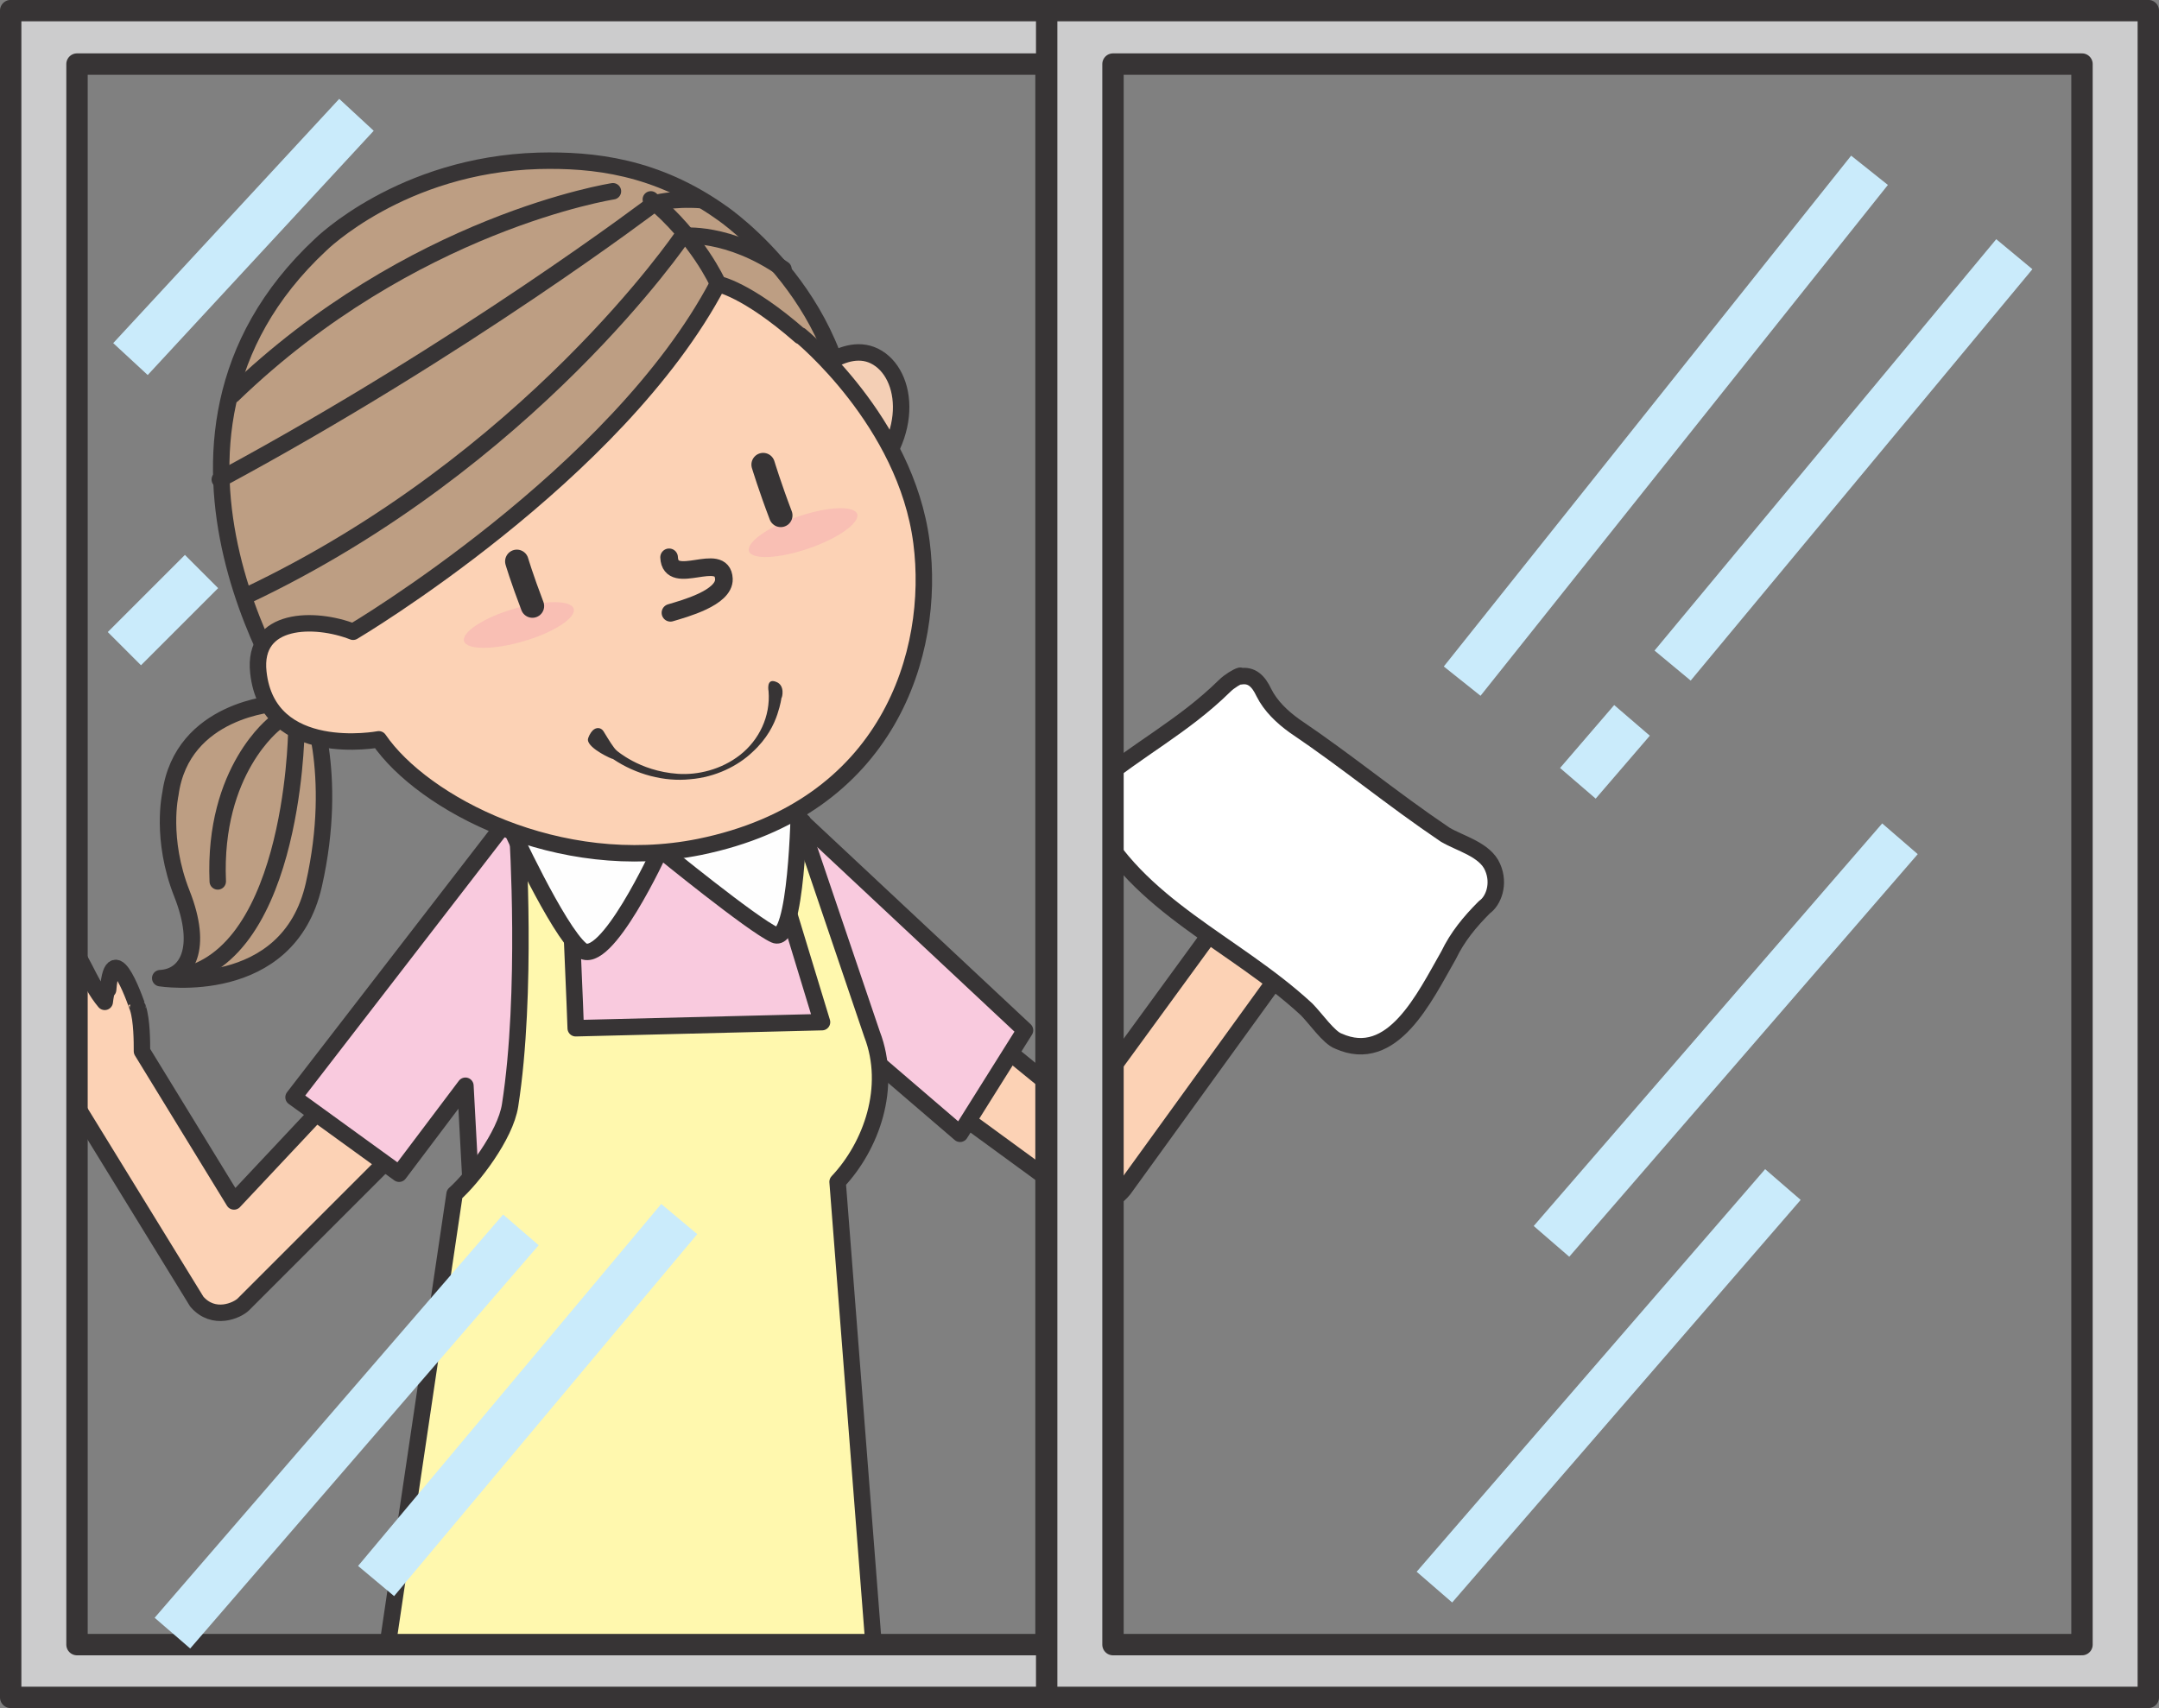 <?xml version="1.0" encoding="UTF-8"?>
<!DOCTYPE svg PUBLIC "-//W3C//DTD SVG 1.1//EN" "http://www.w3.org/Graphics/SVG/1.1/DTD/svg11.dtd">
<svg version="1.1" xmlns="http://www.w3.org/2000/svg" xmlns:xlink="http://www.w3.org/1999/xlink" x="0" y="0" width="918.868" height="727.065" viewBox="0, 0, 918.868, 727.065">
  <rect x="0" y="0" width="918.868" height="727.065" fill="#808080" stroke="none"/>
  <g id="ãƒ_x00ac_ã_x201a__x00a4_ãƒ_x00a4_ãƒ_x00bc__x0020_1">
    <g id="path12175">
      <path d="M529.272,378.053 L460.154,472.804 L411.771,433.348 L384.988,457.252 L451.226,505.636 C451.226,505.636 466.778,520.323 478.297,506.212 L557.495,396.773 L529.56,378.053 z" fill="#FCD2B5"/>
      <path d="M529.272,378.053 L460.154,472.804 L411.771,433.348 L384.988,457.252 L451.226,505.636 C451.226,505.636 466.778,520.323 478.297,506.212 L557.495,396.773 L529.56,378.053 z" fill-opacity="0" stroke="#373435" stroke-width="7" stroke-linejoin="round"/>
    </g>
    <g id="path12177">
      <path d="M13.766,445.444 C13.766,445.444 10.31,456.964 29.893,467.62 L30.469,467.332 L83.748,554.019 C90.948,562.371 101.027,557.763 103.619,555.171 L178.209,480.58 L152.578,454.948 L99.588,511.396 L60.421,447.46 C60.421,443.428 60.421,434.5 58.693,429.028 C58.693,429.316 48.037,396.485 46.021,421.252 C45.157,421.828 44.869,424.132 44.581,426.436 C37.093,417.508 35.941,408.004 23.846,393.605 C23.846,393.605 13.19,377.765 14.054,401.669 C14.054,401.669 14.054,401.957 12.326,409.444 C12.326,409.444 9.158,418.084 7.43,424.708 L13.766,444.868 z" fill="#FCD2B5"/>
      <path d="M13.766,445.444 C13.766,445.444 10.31,456.964 29.893,467.62 L30.469,467.332 L83.748,554.019 C90.948,562.371 101.027,557.763 103.619,555.171 L178.209,480.58 L152.578,454.948 L99.588,511.396 L60.421,447.46 C60.421,443.428 60.421,434.5 58.693,429.028 C58.693,429.316 48.037,396.485 46.021,421.252 C45.157,421.828 44.869,424.132 44.581,426.436 C37.093,417.508 35.941,408.004 23.846,393.605 C23.846,393.605 13.19,377.765 14.054,401.669 C14.054,401.669 14.054,401.957 12.326,409.444 C12.326,409.444 9.158,418.084 7.43,424.708 L13.766,444.868 z" fill-opacity="0" stroke="#373435" stroke-width="7" stroke-linejoin="round"/>
    </g>
    <g id="path12179">
      <path d="M342.077,350.405 L436.251,438.532 L408.603,482.596 L367.996,447.748 C367.996,447.748 359.933,488.932 342.365,509.38 L344.669,638.979 L207.873,644.738 L198.081,462.148 L169.858,499.588 L124.931,467.044 L213.632,352.133 L341.789,349.829 z" fill="#F9CADE"/>
      <path d="M342.077,350.405 L436.251,438.532 L408.603,482.596 L367.996,447.748 C367.996,447.748 359.933,488.932 342.365,509.38 L344.669,638.979 L207.873,644.738 L198.081,462.148 L169.858,499.588 L124.931,467.044 L213.632,352.133 L341.789,349.829 z" fill-opacity="0" stroke="#373435" stroke-width="7" stroke-linejoin="round"/>
    </g>
    <g id="path12181">
      <path d="M162.37,718.178 L373.18,717.89 L356.477,503.044 C370.876,487.78 379.804,462.724 371.164,440.26 L337.469,340.901 L326.526,358.469 L349.853,435.076 L245.024,437.668 C245.024,437.668 242.72,372.869 240.128,343.781 L220.256,355.013 C220.256,355.013 224.576,422.692 217.088,470.5 C215.072,483.46 200.961,501.604 193.473,508.228 L162.37,717.89 z" fill="#FFF8AE"/>
      <path d="M162.37,718.178 L373.18,717.89 L356.477,503.044 C370.876,487.78 379.804,462.724 371.164,440.26 L337.469,340.901 L326.526,358.469 L349.853,435.076 L245.024,437.668 C245.024,437.668 242.72,372.869 240.128,343.781 L220.256,355.013 C220.256,355.013 224.576,422.692 217.088,470.5 C215.072,483.46 200.961,501.604 193.473,508.228 L162.37,717.89 z" fill-opacity="0" stroke="#373435" stroke-width="7" stroke-linejoin="round"/>
    </g>
    <g id="path12183">
      <path d="M340.061,343.493 C340.061,343.493 339.197,402.245 329.693,397.925 C320.19,393.605 281.023,361.637 281.023,361.637 C281.023,361.637 257.695,412.612 247.328,404.26 C237.248,395.909 216.8,351.269 216.8,351.269 L340.061,343.781 z" fill="#FEFEFE"/>
      <path d="M340.061,343.493 C340.061,343.493 339.197,402.245 329.693,397.925 C320.19,393.605 281.023,361.637 281.023,361.637 C281.023,361.637 257.695,412.612 247.328,404.26 C237.248,395.909 216.8,351.269 216.8,351.269 L340.061,343.781 z" fill-opacity="0" stroke="#373435" stroke-width="7"/>
    </g>
    <g id="path12185">
      <path d="M527.832,287.622 C526.68,287.91 523.224,289.926 521.208,291.941 C503.641,309.221 484.057,319.013 465.914,334.277 C463.322,335.429 463.322,343.205 464.762,347.237 C484.057,385.829 525.24,401.093 556.055,429.604 C559.799,433.348 565.559,441.7 569.591,443.14 C592.63,453.508 606.166,424.708 616.534,406.565 C620.278,398.789 625.462,392.453 631.797,386.117 C635.541,383.525 638.421,376.325 635.253,369.125 C632.085,361.637 621.43,359.045 615.094,355.301 C592.054,339.749 573.911,324.485 550.872,308.933 C545.688,305.189 540.792,300.581 537.912,294.821 C535.608,289.926 532.728,287.046 527.832,287.91 z" fill="#FFFFFF"/>
      <path d="M527.832,287.622 C526.68,287.91 523.224,289.926 521.208,291.941 C503.641,309.221 484.057,319.013 465.914,334.277 C463.322,335.429 463.322,343.205 464.762,347.237 C484.057,385.829 525.24,401.093 556.055,429.604 C559.799,433.348 565.559,441.7 569.591,443.14 C592.63,453.508 606.166,424.708 616.534,406.565 C620.278,398.789 625.462,392.453 631.797,386.117 C635.541,383.525 638.421,376.325 635.253,369.125 C632.085,361.637 621.43,359.045 615.094,355.301 C592.054,339.749 573.911,324.485 550.872,308.933 C545.688,305.189 540.792,300.581 537.912,294.821 C535.608,289.926 532.728,287.046 527.832,287.91 z" fill-opacity="0" stroke="#373435" stroke-width="7" stroke-linejoin="round"/>
    </g>
    <path d="M131.267,297.413 L117.731,299.141 C117.731,299.141 77.412,301.445 72.516,337.733 C72.516,337.733 68.196,356.741 77.412,380.069 C86.628,403.397 79.716,415.492 68.196,416.068 C68.196,416.068 122.627,424.708 133.571,376.325 C144.514,327.941 131.267,297.413 131.267,297.413 z" fill="#BD9E83" id="path12187"/>
    <path d="M117.731,299.429 C117.731,299.429 77.412,301.733 72.516,338.021 C72.516,338.021 68.196,357.029 77.412,380.357 C86.628,403.685 79.716,415.78 68.196,416.356 C68.196,416.356 122.627,424.996 133.571,376.613 C144.514,328.229 131.267,297.701 131.267,297.701" fill-opacity="0" stroke="#373435" stroke-width="7" stroke-linecap="round" stroke-linejoin="round" id="path12189"/>
    <g id="path12191">
      <path d="M128.675,305.189 C128.675,305.189 46.021,188.55 136.451,104.167 C136.451,104.167 170.722,70.183 229.184,68.455 C252.511,67.879 279.295,70.759 307.23,90.631 C307.23,90.631 364.253,129.223 361.373,194.598 L128.675,304.901 z" fill="#BD9E83"/>
      <path d="M128.675,305.189 C128.675,305.189 46.021,188.55 136.451,104.167 C136.451,104.167 170.722,70.183 229.184,68.455 C252.511,67.879 279.295,70.759 307.23,90.631 C307.23,90.631 364.253,129.223 361.373,194.598 L128.675,304.901 z" fill-opacity="0" stroke="#373435" stroke-width="7"/>
    </g>
    <path d="M362.525,210.438 L342.365,162.631 C342.365,162.631 359.357,143.623 373.468,152.263 C387.58,160.903 389.308,190.278 362.525,210.726 z" fill="#F4CFB5" id="path12193"/>
    <path d="M342.365,162.631 C342.365,162.631 359.357,143.623 373.468,152.263 C387.58,160.903 389.308,190.278 362.525,210.726" fill-opacity="0" stroke="#373435" stroke-width="7" stroke-linecap="round" stroke-linejoin="round" id="path12195"/>
    <g id="path12197">
      <path d="M340.637,142.759 C340.637,142.759 385.564,179.334 392.188,230.886 C398.236,277.542 378.364,344.069 297.726,360.485 C237.824,372.581 179.937,342.053 161.218,314.693 C161.218,314.693 113.987,323.621 109.955,286.182 C107.363,262.566 134.147,262.566 150.274,268.902 C150.274,268.902 262.591,202.374 305.502,120.871 C305.502,120.871 317.598,122.887 340.637,143.047 z" fill="#FCD2B5"/>
      <path d="M340.637,142.759 C340.637,142.759 385.564,179.334 392.188,230.886 C398.236,277.542 378.364,344.069 297.726,360.485 C237.824,372.581 179.937,342.053 161.218,314.693 C161.218,314.693 113.987,323.621 109.955,286.182 C107.363,262.566 134.147,262.566 150.274,268.902 C150.274,268.902 262.591,202.374 305.502,120.871 C305.502,120.871 317.598,122.887 340.637,143.047 z" fill-opacity="0" stroke="#373435" stroke-width="7" stroke-linejoin="round"/>
    </g>
    <path d="M262.591,319.589 C262.591,319.589 264.895,321.605 269.215,323.909 C273.535,326.213 280.159,328.805 288.511,329.381 C296.862,329.957 306.942,327.653 315.006,321.317 C323.07,314.981 327.965,304.901 327.102,294.245 C327.102,294.245 325.95,288.485 330.269,290.213 C334.301,291.653 332.861,297.125 332.573,297.125 C332.573,297.125 332.285,299.717 330.845,304.037 C329.405,308.357 326.526,314.405 320.19,320.165 C314.142,325.925 304.638,330.821 293.694,331.685 C282.751,332.837 270.655,329.669 260.863,323.045 C260.863,323.333 250.496,318.725 250.208,314.981 C250.208,313.829 251.359,311.813 252.223,310.949 C253.663,309.509 255.679,309.509 256.831,311.237 C259.135,314.981 261.151,318.437 262.591,319.589 z" fill="#373435" id="path12199"/>
    <path d="M305.502,120.583 C305.502,120.583 296.862,101.287 276.991,84.871" fill-opacity="0" stroke="#373435" stroke-width="7" stroke-linecap="round" id="path12201"/>
    <path d="M104.771,253.638 C225.44,196.614 290.526,100.423 290.526,100.423 C290.526,100.423 309.822,98.119 333.437,114.535" fill-opacity="0" stroke="#373435" stroke-width="7" stroke-linecap="round" id="path12203"/>
    <path d="M93.54,204.102 C197.793,147.943 278.431,86.599 278.431,86.599 C278.431,86.599 285.919,84.295 298.302,85.159" fill-opacity="0" stroke="#373435" stroke-width="7" stroke-linecap="round" id="path12205"/>
    <path d="M260.863,81.415 C260.863,81.415 175.042,94.663 99.012,168.103" fill-opacity="0" stroke="#373435" stroke-width="7" stroke-linecap="round" id="path12207"/>
    <path d="M126.083,312.101 C126.083,312.101 124.643,414.052 70.5,416.356" fill-opacity="0" stroke="#373435" stroke-width="7" stroke-linecap="round" id="path12209"/>
    <path d="M117.155,307.781 C117.155,307.781 90.66,327.653 92.676,375.173" fill-opacity="0" stroke="#373435" stroke-width="7" stroke-linecap="round" id="path12211"/>
    <g id="path12213">
      <path d="M4.55,722.498 L4.55,4.52 L473.402,4.52 L473.402,722.498 z M445.178,700.034 L445.178,700.034 L445.178,27.272 L32.773,27.272 L32.773,700.034 z" fill="#CCCCCD"/>
      <path d="M4.55,722.498 L4.55,4.52 L473.402,4.52 L473.402,722.498 z M445.178,700.034 L445.178,700.034 L445.178,27.272 L32.773,27.272 L32.773,700.034 z" fill-opacity="0" stroke="#373435" stroke-width="9.1" stroke-linejoin="round"/>
    </g>
    <g id="path12215">
      <path d="M445.466,722.498 L445.466,4.52 L914.318,4.52 L914.318,722.498 z M886.095,700.034 L886.095,700.034 L886.095,27.272 L473.69,27.272 L473.69,700.034 z" fill="#CCCCCD"/>
      <path d="M445.466,722.498 L445.466,4.52 L914.318,4.52 L914.318,722.498 z M886.095,700.034 L886.095,700.034 L886.095,27.272 L473.69,27.272 L473.69,700.034 z" fill-opacity="0" stroke="#373435" stroke-width="9.1" stroke-linejoin="round"/>
    </g>
    <path d="M795.665,72.487 L622.294,289.926" fill-opacity="0" stroke="#CAEBFB" stroke-width="20" stroke-linejoin="round" id="line12217"/>
    <path d="M857.295,108.199 L711.859,283.302" fill-opacity="0" stroke="#CAEBFB" stroke-width="20" stroke-linejoin="round" id="line12219"/>
    <path d="M694.58,306.629 L671.54,333.413" fill-opacity="0" stroke="#CAEBFB" stroke-width="20" stroke-linejoin="round" id="line12221"/>
    <path d="M610.486,675.554 L758.802,504.196" fill-opacity="0" stroke="#CAEBFB" stroke-width="20" stroke-linejoin="round" id="line12223"/>
    <path d="M73.38,695.138 L221.696,523.492" fill-opacity="0" stroke="#CAEBFB" stroke-width="20" stroke-linejoin="round" id="line12225"/>
    <path d="M660.309,528.387 L808.625,357.029" fill-opacity="0" stroke="#CAEBFB" stroke-width="20" stroke-linejoin="round" id="line12227"/>
    <path d="M160.066,672.962 L289.086,518.884" fill-opacity="0" stroke="#CAEBFB" stroke-width="20" stroke-linejoin="round" id="line12229"/>
    <path d="M151.714,48.872 L55.525,152.839" fill-opacity="0" stroke="#CAEBFB" stroke-width="20" stroke-linejoin="round" id="line12231"/>
    <path d="M85.764,243.27 L52.933,276.102" fill-opacity="0" stroke="#CAEBFB" stroke-width="20" stroke-linejoin="round" id="line12233"/>
    <path d="M318.75,234.63 C320.19,238.374 331.421,237.798 344.093,233.478 C356.765,229.158 365.98,222.534 364.829,218.79 C363.389,215.046 352.157,215.622 339.485,219.942 C326.814,224.262 317.598,230.886 318.75,234.63 z" fill="#F8B7B3" fill-opacity="0.702" id="path12235"/>
    <path d="M332.285,219.078 L324.798,197.478 C324.798,197.478 327.677,206.982 332.285,219.078 z" fill="#FEFEFE" id="path12237"/>
    <path d="M324.798,197.766 C324.798,197.766 327.677,207.27 332.285,219.366" fill-opacity="0" stroke="#373435" stroke-width="9.999" stroke-linecap="round" stroke-linejoin="round" id="path12239"/>
    <path d="M197.505,272.934 C198.657,276.678 210.177,276.678 222.848,272.934 C235.808,269.19 245.312,262.854 244.16,259.11 C243.008,255.366 231.776,255.366 218.816,259.11 C205.857,262.854 196.353,269.19 197.505,272.934 z" fill="#F8B7B3" fill-opacity="0.702" id="path12241"/>
    <path d="M226.592,257.67 L219.968,238.662 C219.968,238.662 221.984,245.574 226.592,257.67 z" fill="#FEFEFE" id="path12243"/>
    <path d="M219.968,238.95 C219.968,238.95 221.984,245.862 226.592,257.958" fill-opacity="0" stroke="#373435" stroke-width="9.999" stroke-linecap="round" stroke-linejoin="round" id="path12245"/>
    <path d="M284.767,237.222 C285.343,250.182 307.518,234.054 308.094,246.438 C308.382,254.502 291.102,259.11 285.343,260.838" fill-opacity="0" stroke="#373435" stroke-width="7.5" stroke-linecap="round" stroke-linejoin="round" id="path12247"/>
  </g>
</svg>
